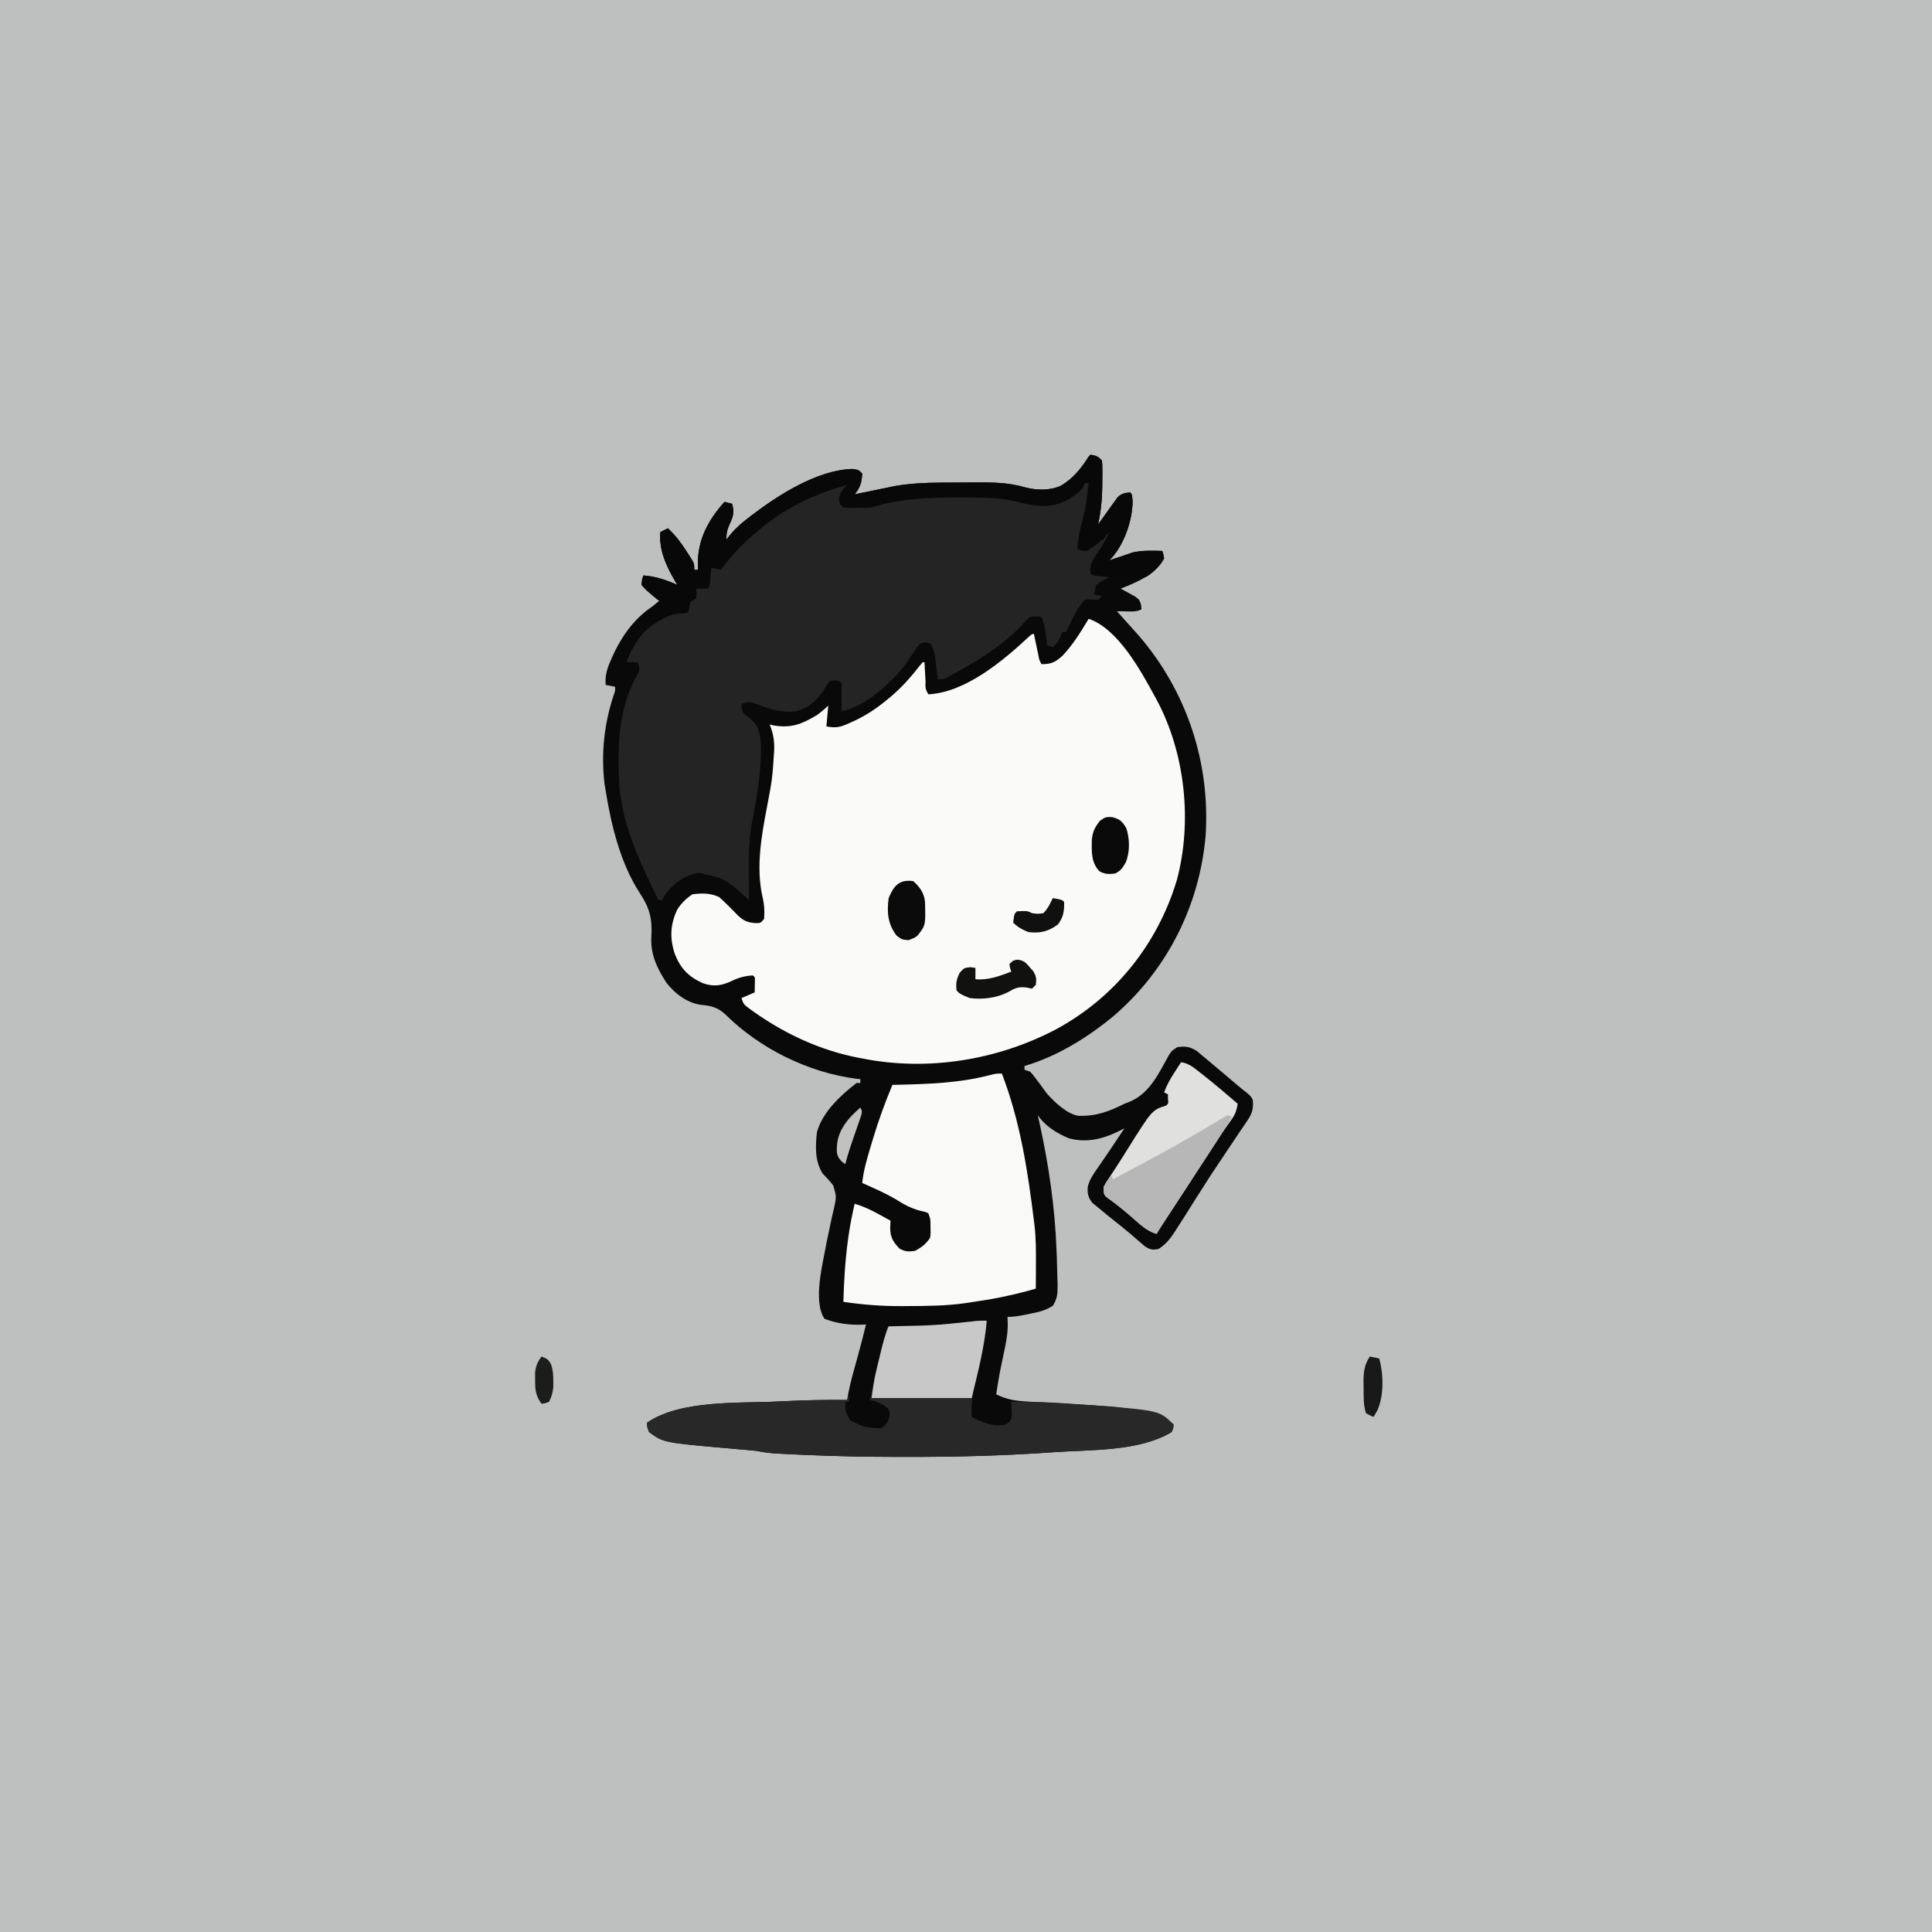 <svg version="1.1" xmlns="http://www.w3.org/2000/svg" width="1024" height="1024">
<rect width="100%" height="100%" fill="#808080" stroke="none"/>
<path d="M0 0 C337.92 0 675.84 0 1024 0 C1024 337.92 1024 675.84 1024 1024 C686.08 1024 348.16 1024 0 1024 C0 686.08 0 348.16 0 0 Z " fill="#BEBFBF" transform="translate(0,0)"/>
<path d="M0 0 C2.9 0.47 3.87 0.87 6 3 C6.26 5.06 6.26 5.06 6.27 7.59 C6.27 8.51 6.27 9.44 6.28 10.39 C6.27 11.38 6.26 12.36 6.25 13.38 C6.25 14.37 6.24 15.36 6.24 16.39 C6.16 23.47 5.53 30.08 4 37 C4.51 36.28 4.51 36.28 5.02 35.55 C6.56 33.37 8.12 31.22 9.69 29.06 C10.22 28.31 10.75 27.55 11.29 26.78 C11.82 26.06 12.35 25.34 12.89 24.6 C13.6 23.6 13.6 23.6 14.33 22.58 C16.47 20.55 18.1 20.26 21 20 C22 21 22 21 22.31 24.75 C22.16 35.33 17.57 48.43 10 56 C10.57 55.81 11.14 55.61 11.72 55.41 C13.34 54.87 14.96 54.33 16.58 53.8 C18.5 53.17 20.41 52.5 22.31 51.81 C27.55 50.66 32.66 50.84 38 51 C38.64 52.79 38.64 52.79 39 55 C34.77 63.38 24.28 67.76 16 71 C16.71 71.38 17.42 71.75 18.15 72.14 C19.07 72.65 19.99 73.16 20.94 73.69 C21.85 74.19 22.77 74.69 23.71 75.2 C26 77 26 77 26.82 79.71 C26.88 80.46 26.94 81.22 27 82 C23.84 83.58 20.46 83.06 17 83 C16.01 83 15.02 83 14 83 C14.53 83.58 15.07 84.17 15.62 84.77 C18.1 87.49 20.55 90.24 23 93 C23.82 93.92 24.63 94.83 25.47 95.77 C50.96 125.26 63.54 163.16 61 202 C57.75 239.04 40.59 273.1 12.36 297.41 C-1.45 308.87 -17.69 318.93 -35 324 C-35 324.66 -35 325.32 -35 326 C-34.01 326.33 -33.02 326.66 -32 327 C-30.32 328.89 -30.32 328.89 -28.56 331.25 C-27.94 332.07 -27.32 332.88 -26.68 333.73 C-25.48 335.35 -24.3 336.98 -23.12 338.62 C-19.07 343.16 -12.48 349.47 -6.36 350.41 C3.03 350.68 9.68 348.15 18 344 C18.97 343.62 19.94 343.25 20.94 342.86 C31.5 338.34 36.26 327.68 41.62 318.1 C43 316 43 316 46 314 C50.42 313.43 52.46 313.67 56.29 316.02 C57.42 316.93 58.53 317.87 59.62 318.81 C60.22 319.3 60.82 319.79 61.43 320.3 C63.3 321.85 65.15 323.42 67 325 C68.21 326.01 69.41 327.03 70.62 328.04 C72.81 329.88 74.99 331.73 77.16 333.59 C79.01 335.16 80.89 336.7 82.81 338.19 C85 340 85 340 86 342 C86.41 346.72 85.71 349.17 83.05 353.05 C82.41 354 81.77 354.96 81.11 355.94 C80.41 356.95 79.72 357.96 79 359 C77.58 361.14 76.15 363.28 74.73 365.42 C73.99 366.53 73.24 367.64 72.49 368.75 C63.83 381.64 63.83 381.64 55.5 394.75 C52.28 399.95 49.03 405.13 45.69 410.25 C45.29 410.87 44.89 411.49 44.48 412.13 C42.07 415.8 39.74 418.66 36 421 C32.71 421.63 31.48 421.31 28.67 419.49 C27.85 418.77 27.03 418.05 26.19 417.31 C25.24 416.5 24.29 415.69 23.32 414.85 C22.79 414.4 22.27 413.94 21.73 413.48 C17.76 410.09 13.65 406.87 9.57 403.61 C7.7 402.09 5.85 400.55 4 399 C3.02 398.21 2.04 397.42 1.02 396.61 C-1.22 393.71 -1.73 391.78 -1.48 388.12 C-0.57 384.12 1.66 381.06 4 377.75 C4.74 376.65 4.74 376.65 5.5 375.53 C6.51 374.05 7.52 372.58 8.54 371.11 C10.64 368.08 12.66 365.01 14.69 361.94 C15.79 360.29 16.89 358.64 18 357 C17.5 357.27 17.01 357.53 16.5 357.8 C7.65 362.4 -1.56 365.05 -11.49 362.31 C-17.87 359.67 -24.14 355.79 -28 350 C-27.6 351.72 -27.6 351.72 -27.19 353.48 C-22.19 376.06 -18.83 398.88 -18 422 C-17.95 423.2 -17.9 424.4 -17.85 425.64 C-17.72 429.24 -17.63 432.84 -17.56 436.44 C-17.53 437.53 -17.49 438.62 -17.46 439.74 C-17.43 444.35 -17.45 447.13 -19.96 451.08 C-23.91 453.58 -27.56 454.47 -32.12 455.31 C-32.94 455.48 -33.75 455.65 -34.58 455.82 C-37.8 456.47 -40.71 457 -44 457 C-43.94 458.92 -43.94 458.92 -43.88 460.89 C-43.88 466.04 -44.77 470.79 -45.88 475.81 C-46.24 477.56 -46.61 479.31 -46.98 481.07 C-47.15 481.91 -47.33 482.75 -47.51 483.61 C-48.49 488.38 -49.26 493.19 -50 498 C-44.23 500.91 -39.29 501.57 -32.89 501.88 C-31.92 501.94 -30.95 501.99 -29.95 502.05 C-26.86 502.24 -23.78 502.4 -20.69 502.56 C18.2 504.72 18.2 504.72 31.38 508.44 C32.17 508.64 32.96 508.85 33.77 509.06 C37.76 510.14 40.89 511.14 44 514 C43.84 515.84 43.84 515.84 43 518 C25.89 528.4 -0.01 527.33 -19.44 528.69 C-20.73 528.78 -20.73 528.78 -22.05 528.87 C-46.99 530.6 -71.94 531.2 -96.94 531.19 C-98.79 531.19 -98.79 531.19 -100.67 531.19 C-118.07 531.18 -135.43 530.86 -152.81 530.06 C-153.77 530.02 -154.72 529.98 -155.71 529.93 C-158.37 529.81 -161.04 529.67 -163.71 529.54 C-164.87 529.48 -164.87 529.48 -166.05 529.42 C-169.8 529.21 -173.34 528.77 -177 528 C-179.31 527.76 -181.62 527.54 -183.93 527.35 C-185.29 527.23 -186.65 527.12 -188.01 527 C-188.71 526.94 -189.42 526.88 -190.14 526.81 C-226.37 523.65 -226.37 523.65 -234 518 C-235.06 515.25 -235.06 515.25 -235 513 C-217.14 500.84 -186.31 502.87 -165.44 501.81 C-164.6 501.77 -163.76 501.73 -162.89 501.68 C-151.59 501.12 -140.32 500.89 -129 501 C-128.66 499.08 -128.66 499.08 -128.31 497.12 C-127.14 491.25 -125.53 485.53 -123.9 479.78 C-122.14 473.55 -120.52 467.29 -119 461 C-119.87 461.05 -119.87 461.05 -120.77 461.11 C-127.74 461.34 -134.45 460.52 -141 458 C-147.32 448.52 -141.8 428.65 -140 418 C-139.49 415.53 -138.97 413.07 -138.44 410.61 C-138.18 409.36 -137.92 408.12 -137.66 406.84 C-137.15 404.41 -136.6 401.99 -136.01 399.58 C-134.61 393.29 -134.61 393.29 -136.38 387.29 C-138.14 385.04 -139.99 383.03 -142 381 C-146.18 374.26 -145.84 366.74 -145 359 C-141.95 348.27 -132.58 339.66 -124 333 C-123.34 333 -122.68 333 -122 333 C-122 332.34 -122 331.68 -122 331 C-123.15 330.87 -123.15 330.87 -124.32 330.74 C-149.62 327.42 -175.16 314.82 -193.31 296.88 C-197.68 292.73 -201.16 292.1 -207.04 291.5 C-214.19 290.29 -220.28 285.62 -224.69 279.99 C-229.73 272.33 -233.35 264.67 -232.77 255.43 C-232.23 246.22 -233.56 240.44 -238.71 232.65 C-249.1 216.83 -254.05 196.46 -257 178 C-257.19 176.9 -257.37 175.8 -257.57 174.67 C-259.47 158.52 -257.87 143.02 -252.8 127.62 C-251.9 125.14 -251.9 125.14 -252 123 C-253.65 122.67 -255.3 122.34 -257 122 C-257.38 116.83 -256.1 112.95 -254 108.31 C-253.53 107.26 -253.53 107.26 -253.05 106.19 C-247.6 94.41 -239.68 83.96 -228 78 C-228.72 77.44 -229.44 76.89 -230.19 76.31 C-235.68 71.79 -235.68 71.79 -238 69 C-237.81 66.19 -237.81 66.19 -237 64 C-230.39 64.49 -225.05 66.33 -219 69 C-219.31 68.49 -219.63 67.98 -219.95 67.45 C-224.71 59.38 -228.87 50.55 -228 41 C-226.68 40.34 -225.36 39.68 -224 39 C-220.04 42.7 -217.08 46.55 -214.19 51.12 C-213.78 51.75 -213.37 52.37 -212.96 53 C-210 57.62 -210 57.62 -210 61 C-209.34 61 -208.68 61 -208 61 C-208.05 60.09 -208.05 60.09 -208.11 59.16 C-208.54 45.58 -202.92 34.97 -194 25 C-192.02 25.5 -192.02 25.5 -190 26 C-188.83 30.1 -189.17 32.22 -190.94 36.06 C-192.51 39.53 -193 41.06 -193 45 C-192.31 44.12 -191.61 43.24 -190.9 42.33 C-188.12 39 -185.05 36.34 -181.62 33.69 C-181.02 33.22 -180.41 32.75 -179.79 32.26 C-165.36 21.28 -144.81 8.07 -126.19 7.56 C-123 8 -123 8 -121 10 C-121.26 14.72 -122.04 17.38 -125 21 C-123.94 20.78 -123.94 20.78 -122.86 20.56 C-119.62 19.89 -116.37 19.22 -113.12 18.56 C-112.02 18.33 -110.91 18.1 -109.77 17.87 C-108.67 17.64 -107.57 17.42 -106.45 17.19 C-104.95 16.89 -104.95 16.89 -103.43 16.57 C-95.51 15.25 -87.65 14.84 -79.64 14.8 C-78.21 14.79 -78.21 14.79 -76.75 14.78 C-74.74 14.77 -72.74 14.76 -70.73 14.76 C-67.71 14.75 -64.68 14.72 -61.65 14.69 C-52.34 14.64 -43.66 14.68 -34.66 17.31 C-28.42 18.93 -21.65 19.1 -15.69 16.44 C-9.32 12.69 -4.84 7.2 -1 1 C-0.67 0.67 -0.34 0.34 0 0 Z " fill="#0A0909" transform="translate(578,241)"/>
<path d="M0 0 C15.45 5.13 27.61 27.38 35 41 C35.35 41.64 35.7 42.28 36.07 42.95 C51.22 71.17 55.07 107.75 46.68 138.73 C36.39 172.54 14.06 200.5 -17.07 217.45 C-48.21 233.89 -85.26 239.95 -120 233 C-120.65 232.88 -121.31 232.75 -121.98 232.63 C-141.84 228.8 -160.36 220.3 -176.88 208.69 C-177.48 208.27 -178.08 207.85 -178.7 207.41 C-182.87 204.38 -182.87 204.38 -184 201 C-181.69 200.01 -179.38 199.02 -177 198 C-176.98 196.7 -176.96 195.4 -176.94 194.06 C-176.93 193.33 -176.91 192.6 -176.9 191.85 C-176.79 189.98 -176.79 189.98 -178 189 C-182.35 189.27 -185.52 190.15 -189.44 192.06 C-194.79 194.52 -199 195.08 -204.55 193.08 C-212.13 189.61 -216.18 185.46 -219.31 177.69 C-222.1 169.32 -221.81 162.02 -218 154 C-215.78 150.64 -213.37 148.25 -210 146 C-205.01 145.33 -200.47 145.32 -195.88 147.44 C-192.47 150.47 -189.28 153.67 -186.15 156.98 C-183.09 159.86 -181.06 160.92 -176.88 161.25 C-173.87 161.3 -173.87 161.3 -172 159 C-171.69 154.63 -171.95 150.99 -173 146.75 C-176.28 131.19 -173.43 115.17 -170.5 99.81 C-167.64 84.8 -167.64 84.8 -166.66 69.57 C-166.65 68.89 -166.65 68.21 -166.65 67.51 C-166.72 63.34 -167.5 59.88 -169 56 C-168.01 56.25 -168.01 56.25 -167 56.5 C-157.62 58.06 -152.13 55.86 -144 51 C-141.82 49.43 -139.95 47.84 -138 46 C-138.33 49.63 -138.66 53.26 -139 57 C-133.57 58.09 -131.16 57.26 -126.38 55.06 C-125.67 54.74 -124.96 54.42 -124.23 54.1 C-117.89 51.13 -112.39 47.48 -107 43 C-106.15 42.3 -105.3 41.6 -104.42 40.88 C-98.86 36.09 -94.23 30.87 -89.71 25.09 C-89.15 24.4 -88.58 23.71 -88 23 C-87.67 23 -87.34 23 -87 23 C-86.94 24.14 -86.88 25.29 -86.82 26.46 C-86.73 27.96 -86.65 29.45 -86.56 30.94 C-86.52 31.69 -86.48 32.45 -86.44 33.22 C-86.56 36.92 -86.56 36.92 -85 40 C-65.48 39.13 -45.38 22.26 -31.86 9.65 C-30 8 -30 8 -29 8 C-28.8 8.99 -28.59 9.97 -28.38 10.99 C-28.11 12.27 -27.84 13.55 -27.56 14.88 C-27.3 16.15 -27.03 17.43 -26.75 18.74 C-26.17 21.86 -26.17 21.86 -25 24 C-19.84 24.11 -17.37 22.87 -13.62 19.31 C-8.16 13.5 -4.09 6.8 0 0 Z " fill="#FAFAF9" transform="translate(577,328)"/>
<path d="M0 0 C-0.66 0.72 -1.32 1.44 -2 2.19 C-4.15 5.22 -4.5 6.39 -4 10 C-1.79 12.21 2.68 11.25 5.66 11.26 C11.54 11.17 17.05 10.2 22.78 8.85 C34.19 6.39 45.53 5.65 57.15 5.68 C59.37 5.69 61.58 5.66 63.8 5.64 C75.51 5.59 86.63 7.15 98 10 C107.75 11.09 114.21 8.42 122.06 2.81 C124.07 1.14 124.07 1.14 125 -1 C125.66 -1 126.32 -1 127 -1 C127.47 8.02 125.81 16.67 122.91 25.21 C121.91 28.28 121.85 30.79 122 34 C126.92 33.54 129.29 32.2 133 29 C133.66 29 134.32 29 135 29 C135.29 28.36 135.58 27.72 135.88 27.06 C137 25 137 25 139 24 C137.52 28.01 135.61 31.57 133.44 35.25 C132.82 36.31 132.2 37.36 131.56 38.45 C130 41 130 41 129 42 C128.83 44.5 128.83 44.5 129 47 C130.5 48.5 131.99 48.33 134.06 48.56 C135.36 48.71 136.66 48.85 138 49 C137.4 49.29 136.8 49.58 136.19 49.88 C133.81 51.05 133.81 51.05 131 53 C130.27 55.56 130.27 55.56 130 58 C131.32 58.33 132.64 58.66 134 59 C133.01 59.99 133.01 59.99 132 61 C130.89 60.94 129.77 60.88 128.62 60.81 C124.93 60.59 124.93 60.59 122.98 63.12 C120.94 66.09 119.32 69.07 117.75 72.31 C117.23 73.38 116.71 74.45 116.17 75.55 C115.59 76.76 115.59 76.76 115 78 C114.34 78 113.68 78 113 78 C112.73 78.76 112.46 79.53 112.19 80.31 C111.06 82.87 110.09 84.2 108 86 C107.01 85.67 106.02 85.34 105 85 C104.95 84.42 104.9 83.84 104.85 83.24 C104.4 78.56 103.7 74.43 102 70 C99.21 69.58 99.21 69.58 96 70 C93.84 71.77 93.84 71.77 92.51 73.33 C81.9 85.09 67.75 93.4 54 101 C53.29 101.39 52.58 101.78 51.86 102.19 C50 103 50 103 47 103 C46.88 101.88 46.76 100.76 46.63 99.61 C46.46 98.13 46.29 96.66 46.12 95.19 C46.05 94.45 45.97 93.71 45.89 92.95 C45.46 89.28 45.08 87.12 43 84 C40.58 83.33 40.58 83.33 38 84 C35.88 86.14 35.88 86.14 34.12 89 C33.43 90.01 32.74 91.02 32.02 92.05 C31.36 93.03 30.69 94 30 95 C22.6 104.85 8.43 117.7 -4 120 C-3.99 118.93 -3.98 117.86 -3.96 116.75 C-3.96 115.36 -3.95 113.96 -3.94 112.56 C-3.92 111.5 -3.92 111.5 -3.91 110.42 C-3.9 108.61 -3.95 106.81 -4 105 C-5.05 103.76 -5.05 103.76 -7.33 103.61 C-10.19 103.73 -10.19 103.73 -11.89 106.23 C-12.48 107.21 -13.08 108.18 -13.69 109.19 C-17.62 114.95 -21.33 117.92 -28 120 C-35.09 121.05 -43.13 118.62 -49.69 115.88 C-52.52 114.8 -54.14 115.18 -57 116 C-56.96 118.33 -56.96 118.33 -56 121 C-54.5 122.2 -53.01 123.4 -51.5 124.59 C-47.81 128.05 -47.16 132.28 -46.72 137.08 C-46.34 151.28 -48.77 165.7 -51.57 179.59 C-53.11 188.24 -53.12 196.74 -53.06 205.5 C-53.06 206.91 -53.05 208.32 -53.05 209.73 C-53.04 213.15 -53.02 216.58 -53 220 C-53.69 219.41 -53.69 219.41 -54.39 218.8 C-65.44 208.75 -65.44 208.75 -79.53 205.62 C-86.87 206.74 -92.45 210.71 -96.94 216.45 C-98.07 218.03 -98.07 218.03 -99 220 C-99.66 220 -100.32 220 -101 220 C-111.04 199.77 -121.33 178.01 -122 155 C-122.02 154.32 -122.04 153.64 -122.06 152.94 C-122.54 134.32 -121.43 116.34 -111.75 99.88 C-110.81 97.53 -111.17 96.33 -112 94 C-113.98 94 -115.96 94 -118 94 C-113.86 83.15 -107.78 75.38 -98 69.06 C-94.04 67.66 -90.18 67.27 -86 67 C-85.9 66.22 -85.79 65.43 -85.69 64.62 C-85 62 -85 62 -82 60 C-81.27 57.44 -81.27 57.44 -81 55 C-78.03 54.5 -78.03 54.5 -75 54 C-74.5 49.05 -74.5 49.05 -74 44 C-73.01 44 -72.02 44 -71 44 C-68.01 43.7 -67.13 43.14 -65.06 40.88 C-64.04 39.52 -64.04 39.52 -63 38.12 C-54.12 26.94 -15.98 -7.99 0 0 Z " fill="#252425" transform="translate(450,257)"/>
<path d="M0 0 C9.66 25.02 13.74 51.49 17 78 C17.1 78.79 17.2 79.59 17.31 80.4 C18.12 87.48 18.11 94.51 18.06 101.62 C18.06 102.82 18.05 104.01 18.05 105.25 C18.04 108.16 18.02 111.08 18 114 C7.82 116.96 -2.29 119.16 -12.78 120.68 C-14.83 120.97 -16.87 121.3 -18.91 121.63 C-29.44 123.17 -40.01 123.21 -50.62 123.25 C-51.36 123.26 -52.1 123.26 -52.86 123.27 C-63.39 123.32 -73.58 122.55 -84 121 C-83.67 110.01 -83.06 99.15 -81.56 88.25 C-81.44 87.36 -81.32 86.47 -81.19 85.55 C-80.38 79.96 -79.29 74.5 -78 69 C-73.37 70.39 -69.35 72.3 -65.12 74.62 C-63.4 75.57 -63.4 75.57 -61.63 76.54 C-60.76 77.02 -59.9 77.5 -59 78 C-59.09 79.83 -59.09 79.83 -59.19 81.69 C-59.18 86.63 -57.68 89.32 -54.19 92.81 C-51.18 94.45 -49.39 94.47 -46 94 C-42.34 91.96 -40.33 90.5 -38 87 C-37.72 84.59 -37.72 84.59 -37.81 82 C-37.82 80.7 -37.82 80.7 -37.83 79.38 C-37.91 76.85 -37.91 76.85 -39 74 C-41 73.19 -41 73.19 -43.44 72.69 C-48.27 71.37 -51.92 69.37 -56.13 66.7 C-61.84 63.32 -67.96 60.72 -74 58 C-73.31 51.16 -71.34 44.76 -69.38 38.19 C-68.85 36.4 -68.85 36.4 -68.3 34.58 C-65.36 24.84 -61.93 15.38 -58 6 C-56.93 5.98 -56.93 5.98 -55.84 5.96 C-39.27 5.58 -22.76 5.07 -6.64 0.9 C-3 0 -3 0 0 0 Z " fill="#F9F9F8" transform="translate(531,569)"/>
<path d="M0 0 C-0.98 11.2 -3.22 21.88 -5.97 32.77 C-7.5 39.04 -8.31 44.55 -8 51 C-2.18 53.99 3.34 56.48 10 55 C11.83 53.85 11.83 53.85 13 52 C13.36 49.72 13.36 49.72 13.19 47.31 C13.12 45.88 13.06 44.44 13 43 C24.06 42.82 34.97 43.25 45.99 44.12 C48.5 44.31 51 44.49 53.51 44.67 C91.51 47.51 91.51 47.51 99 55 C98.96 56.97 98.96 56.97 98 59 C80.89 69.4 54.99 68.33 35.56 69.69 C34.7 69.75 33.84 69.81 32.95 69.87 C8.01 71.6 -16.94 72.2 -41.94 72.19 C-43.79 72.19 -43.79 72.19 -45.67 72.19 C-63.07 72.18 -80.43 71.86 -97.81 71.06 C-98.77 71.02 -99.72 70.98 -100.71 70.93 C-103.37 70.81 -106.04 70.67 -108.71 70.54 C-109.48 70.5 -110.26 70.46 -111.05 70.42 C-114.8 70.21 -118.34 69.77 -122 69 C-124.31 68.76 -126.62 68.54 -128.93 68.35 C-130.29 68.23 -131.65 68.12 -133.01 68 C-133.71 67.94 -134.42 67.88 -135.14 67.81 C-171.37 64.65 -171.37 64.65 -179 59 C-180.06 56.25 -180.06 56.25 -180 54 C-162.14 41.84 -131.31 43.87 -110.44 42.81 C-109.6 42.77 -108.76 42.73 -107.89 42.68 C-96.59 42.12 -85.32 41.89 -74 42 C-73.67 41.01 -73.34 40.02 -73 39 C-73 40.32 -73 41.64 -73 43 C-73.66 43 -74.32 43 -75 43 C-74.86 48.34 -74.86 48.34 -72.44 52.81 C-64.58 56.67 -64.58 56.67 -56 57 C-52.92 54.89 -52.14 53.66 -51.38 50 C-51.73 46.74 -51.73 46.74 -54.75 44.69 C-57.34 43.34 -59.22 42.61 -62 42 C-61.08 38.06 -60.15 34.12 -59.22 30.18 C-58.36 26.53 -57.51 22.88 -56.66 19.23 C-56.21 17.32 -55.76 15.41 -55.31 13.5 C-55.1 12.57 -54.88 11.65 -54.66 10.69 C-54.46 9.84 -54.26 8.98 -54.05 8.09 C-53.87 7.33 -53.69 6.56 -53.51 5.77 C-53 4 -53 4 -52 3 C-49.9 2.87 -47.79 2.8 -45.68 2.75 C-44.37 2.72 -43.05 2.69 -41.7 2.66 C-41 2.64 -40.3 2.63 -39.59 2.61 C-28.95 2.37 -18.43 2.02 -7.9 0.4 C-5.22 0.03 -2.7 -0.08 0 0 Z " fill="#282828" transform="translate(523,700)"/>
<path d="M0 0 C2.9 0.47 3.87 0.87 6 3 C6.26 5.06 6.26 5.06 6.27 7.59 C6.27 8.51 6.27 9.44 6.28 10.39 C6.27 11.38 6.26 12.36 6.25 13.38 C6.25 14.37 6.24 15.36 6.24 16.39 C6.16 23.47 5.53 30.08 4 37 C4.34 36.52 4.67 36.04 5.02 35.55 C6.56 33.37 8.12 31.22 9.69 29.06 C10.22 28.31 10.75 27.55 11.29 26.78 C11.82 26.06 12.35 25.34 12.89 24.6 C13.36 23.93 13.84 23.27 14.33 22.58 C16.47 20.55 18.1 20.26 21 20 C22 21 22 21 22.31 24.75 C22.16 35.33 17.57 48.43 10 56 C10.57 55.81 11.14 55.61 11.72 55.41 C13.34 54.87 14.96 54.33 16.58 53.8 C18.5 53.17 20.41 52.5 22.31 51.81 C27.55 50.66 32.66 50.84 38 51 C38.67 52.78 38.67 52.78 39 55 C36.77 58.77 32.92 63.04 29 65 C28.2 64.86 27.4 64.71 26.58 64.56 C21.6 63.78 16.72 63.93 11.69 64 C9.69 64.03 7.7 64.05 5.7 64.06 C4.82 64.07 3.94 64.09 3.04 64.1 C1 64 1 64 0 63 C-0.55 58.5 0.8 56.23 3.31 52.56 C5.84 48.78 8.1 45.13 10 41 C9.32 41.72 8.64 42.44 7.94 43.19 C4.92 46.17 1.81 49.07 -2 51 C-4.94 50.81 -4.94 50.81 -7 50 C-6.6 45.09 -5.97 40.6 -4.56 35.88 C-2.57 29.02 -1.81 22.08 -1 15 C-1.66 15 -2.32 15 -3 15 C-3.24 15.6 -3.48 16.19 -3.73 16.8 C-5.25 19.44 -6.76 20.49 -9.31 22.12 C-10.07 22.62 -10.83 23.12 -11.61 23.63 C-20.89 28.95 -29.77 27.38 -39.76 24.75 C-48.84 22.64 -58.05 22.72 -67.31 22.69 C-68.08 22.68 -68.84 22.68 -69.63 22.68 C-84.93 22.65 -101.38 23.13 -116 28 C-118.53 28.12 -121.03 28.19 -123.56 28.19 C-124.25 28.2 -124.93 28.21 -125.64 28.22 C-127.43 28.23 -129.22 28.12 -131 28 C-133 26 -133 26 -133.38 23.69 C-132.89 20.19 -131.35 18.57 -129 16 C-146.64 20.8 -163.24 28.88 -177 41 C-177.83 41.7 -178.66 42.39 -179.51 43.11 C-185.8 48.54 -190.92 54.44 -196 61 C-197.65 60.67 -199.3 60.34 -201 60 C-201.09 61.07 -201.09 61.07 -201.18 62.15 C-201.27 63.07 -201.35 63.99 -201.44 64.94 C-201.52 65.85 -201.6 66.77 -201.68 67.71 C-202 70 -202 70 -203 71 C-205 71.04 -207 71.04 -209 71 C-208.94 71.78 -208.88 72.57 -208.81 73.38 C-208.87 74.24 -208.94 75.11 -209 76 C-210.49 76.99 -210.49 76.99 -212 78 C-212.66 80.53 -212.66 80.53 -213 83 C-214 84 -214 84 -217.94 84.19 C-225.42 84.92 -231.18 89.55 -237 94 C-237 93.34 -237 92.68 -237 92 C-237.66 91.67 -238.32 91.34 -239 91 C-236.85 84.74 -233.24 80.93 -228 77 C-228.55 76.59 -229.11 76.18 -229.68 75.76 C-230.4 75.22 -231.13 74.68 -231.88 74.12 C-232.59 73.59 -233.31 73.06 -234.05 72.51 C-236 71 -236 71 -238 69 C-237.62 66.38 -237.62 66.38 -237 64 C-230.39 64.49 -225.05 66.33 -219 69 C-219.31 68.49 -219.63 67.98 -219.95 67.45 C-224.71 59.38 -228.87 50.55 -228 41 C-226.68 40.34 -225.36 39.68 -224 39 C-220.04 42.7 -217.08 46.55 -214.19 51.12 C-213.78 51.75 -213.37 52.37 -212.96 53 C-210 57.62 -210 57.62 -210 61 C-209.34 61 -208.68 61 -208 61 C-208.05 60.09 -208.05 60.09 -208.11 59.16 C-208.54 45.58 -202.92 34.97 -194 25 C-192.68 25.33 -191.36 25.66 -190 26 C-188.83 30.1 -189.17 32.22 -190.94 36.06 C-192.51 39.53 -193 41.06 -193 45 C-192.31 44.12 -191.61 43.24 -190.9 42.33 C-188.12 39 -185.05 36.34 -181.62 33.69 C-181.02 33.22 -180.41 32.75 -179.79 32.26 C-165.36 21.28 -144.81 8.07 -126.19 7.56 C-123 8 -123 8 -121 10 C-121.26 14.72 -122.04 17.38 -125 21 C-123.94 20.78 -123.94 20.78 -122.86 20.56 C-119.62 19.89 -116.37 19.22 -113.12 18.56 C-111.46 18.22 -111.46 18.22 -109.77 17.87 C-108.67 17.64 -107.57 17.42 -106.45 17.19 C-104.95 16.89 -104.95 16.89 -103.43 16.57 C-95.51 15.25 -87.65 14.84 -79.64 14.8 C-78.21 14.79 -78.21 14.79 -76.75 14.78 C-74.74 14.77 -72.74 14.76 -70.73 14.76 C-67.71 14.75 -64.68 14.72 -61.65 14.69 C-52.34 14.64 -43.66 14.68 -34.66 17.31 C-28.42 18.93 -21.65 19.1 -15.69 16.44 C-9.32 12.69 -4.84 7.2 -1 1 C-0.67 0.67 -0.34 0.34 0 0 Z " fill="#080808" transform="translate(578,241)"/>
<path d="M0 0 C4.08 0.57 6.8 2.89 9.94 5.38 C10.78 6.03 10.78 6.03 11.63 6.7 C17.89 11.63 23.96 16.8 30 22 C29.45 25.85 28.45 28.16 26.12 31.25 C22.89 35.71 19.85 40.24 16.88 44.88 C16.18 45.95 16.18 45.95 15.47 47.05 C14.49 48.57 13.52 50.09 12.54 51.61 C9.85 55.79 7.14 59.96 4.44 64.12 C3.89 64.96 3.35 65.8 2.79 66.66 C-1.1 72.64 -5.03 78.59 -9.02 84.51 C-11.15 87.67 -11.15 87.67 -13 91 C-17.89 89.48 -21.02 86.65 -24.75 83.31 C-29.51 79.11 -34.31 75.14 -39.52 71.5 C-41 70 -41 70 -41 66 C-39.89 63.87 -39.89 63.87 -38.25 61.44 C-37.62 60.48 -36.98 59.52 -36.33 58.54 C-35.79 57.71 -35.79 57.71 -35.23 56.88 C-32.74 53.08 -30.35 49.22 -27.94 45.38 C-15.37 25.35 -15.37 25.35 -8 23 C-6.7 21.93 -6.7 21.93 -6.94 19.44 C-6.96 18.63 -6.98 17.83 -7 17 C-7.66 16.67 -8.32 16.34 -9 16 C-7.57 12.04 -5.67 8.71 -3.38 5.19 C-2.74 4.21 -2.11 3.24 -1.46 2.23 C-0.74 1.13 -0.74 1.13 0 0 Z " fill="#E0E0DF" transform="translate(626,563)"/>
<path d="M0 0 C-1.23 14.18 -4.62 26.93 -8 41 C-25.49 41 -42.98 41 -61 41 C-60.38 36.07 -59.8 31.68 -58.66 26.93 C-58.4 25.85 -58.14 24.77 -57.88 23.65 C-57.47 22 -57.47 22 -57.06 20.31 C-56.67 18.64 -56.67 18.64 -56.26 16.94 C-55.1 12.13 -53.93 7.56 -52 3 C-50.72 2.97 -50.72 2.97 -49.41 2.94 C-28.59 2.56 -28.59 2.56 -7.9 0.4 C-5.22 0.03 -2.7 -0.08 0 0 Z " fill="#C7C8C7" transform="translate(523,700)"/>
<path d="M0 0 C0.99 0.5 0.99 0.5 2 1 C-3.26 9.52 -8.59 17.97 -14.18 26.28 C-19.22 33.79 -24.11 41.39 -29 49 C-29.45 49.7 -29.9 50.39 -30.36 51.11 C-32.91 55.07 -35.46 59.04 -38 63 C-42.89 61.48 -46.02 58.65 -49.75 55.31 C-54.51 51.11 -59.31 47.14 -64.52 43.5 C-66 42 -66 42 -66 38 C-64 34.75 -64 34.75 -62 32 C-61.67 32.66 -61.34 33.32 -61 34 C-43.19 24.55 -25.39 15.08 -8.11 4.67 C-7.02 4.01 -5.93 3.36 -4.81 2.69 C-3.91 2.13 -3.01 1.58 -2.08 1.01 C-1.39 0.68 -0.71 0.34 0 0 Z " fill="#B6B7B6" transform="translate(651,591)"/>
<path d="M0 0 C3.47 3 5.85 6.39 6.27 10.98 C6.62 23.29 6.62 23.29 2.56 28.62 C1 30 1 30 -2.5 31.31 C-6 31 -6 31 -8.81 28.88 C-13.49 22.72 -13.98 16.54 -13 9 C-10.3 2.52 -7.4 -1.02 0 0 Z " fill="#0C0B0B" transform="translate(484,467)"/>
<path d="M0 0 C4.24 1.12 5.33 2.24 7.56 5.94 C9.36 11.65 9.51 18.27 7.31 23.88 C5.58 26.91 4.68 28.42 1.56 29.94 C-1.77 30.35 -3.7 30.33 -6.69 28.75 C-11.2 24.07 -10.85 18.25 -10.76 12.11 C-10.31 7.67 -9.16 5.44 -6.44 1.94 C-3.44 -0.06 -3.44 -0.06 0 0 Z " fill="#0B0A0A" transform="translate(589.438,433.062)"/>
<path d="M0 0 C3.36 0.46 4.26 1.49 6.43 4.04 C7.03 4.73 7.63 5.41 8.26 6.12 C9.88 8.79 10.04 10.28 9.61 13.36 C8.95 14.02 8.29 14.68 7.61 15.36 C6.58 15.15 5.55 14.94 4.49 14.73 C-0.02 14.29 -1.49 15.18 -5.29 17.3 C-11.32 20.34 -18.72 21.21 -25.39 20.36 C-30.48 18.26 -30.48 18.26 -32.39 16.36 C-32.83 12.51 -32.46 10.51 -30.76 6.98 C-28.39 4.36 -28.39 4.36 -25.14 3.98 C-24.23 4.1 -23.32 4.23 -22.39 4.36 C-22.39 6.34 -22.39 8.32 -22.39 10.36 C-15.5 10.98 -9.8 8.71 -3.39 6.36 C-3.7 5.43 -3.7 5.43 -4.01 4.48 C-4.14 3.78 -4.26 3.08 -4.39 2.36 C-2.39 0.36 -2.39 0.36 0 0 Z " fill="#111110" transform="translate(539.387,508.645)"/>
<path d="M0 0 C4.88 0.88 4.88 0.88 6 2 C6.14 6.75 5.67 10.12 2.75 13.94 C-2.26 17.7 -6.73 18.82 -13 18 C-16.31 16.65 -18.48 15.52 -21 13 C-20.44 8.44 -20.44 8.44 -19 7 C-13.47 6.76 -13.47 6.76 -11 8 C-8.04 8.42 -8.04 8.42 -5 8 C-2.68 5.68 -1.38 2.97 0 0 Z " fill="#101010" transform="translate(558,476)"/>
<path d="M0 0 C1.65 0.33 3.3 0.66 5 1 C7.32 9.36 7.6 20.68 4 28.62 C3.01 30.3 3.01 30.3 2 32 C0.06 31.19 0.06 31.19 -2 30 C-3.47 25.59 -3.22 21.3 -3.25 16.69 C-3.27 15.75 -3.29 14.81 -3.31 13.85 C-3.34 8.44 -2.99 4.7 0 0 Z " fill="#181818" transform="translate(726,719)"/>
<path d="M0 0 C2.71 0.99 3.79 1.59 5.12 4.21 C6.09 7.28 6.27 9.78 6.25 13 C6.26 14.01 6.26 15.02 6.27 16.06 C5.99 19.11 5.39 21.29 4 24 C1.88 24.81 1.88 24.81 0 25 C-3.06 20.79 -3.41 17.66 -3.38 12.5 C-3.38 11.21 -3.39 9.92 -3.4 8.59 C-2.99 4.89 -2.17 2.98 0 0 Z " fill="#1C1C1B" transform="translate(287,719)"/>
<path d="M0 0 C1 2 1 2 0.5 4.04 C0.22 4.87 -0.07 5.69 -0.36 6.54 C-0.67 7.45 -0.98 8.36 -1.3 9.3 C-1.64 10.25 -1.97 11.21 -2.31 12.19 C-2.96 14.06 -3.6 15.92 -4.24 17.79 C-4.54 18.68 -4.85 19.57 -5.16 20.49 C-6.21 23.63 -7.13 26.8 -8 30 C-10.51 28.27 -11.83 26.85 -12.44 23.82 C-12.82 16.05 -10.23 10.62 -5.11 4.88 C-3.45 3.2 -1.76 1.58 0 0 Z " fill="#C1C1C0" transform="translate(456,587)"/>
</svg>
